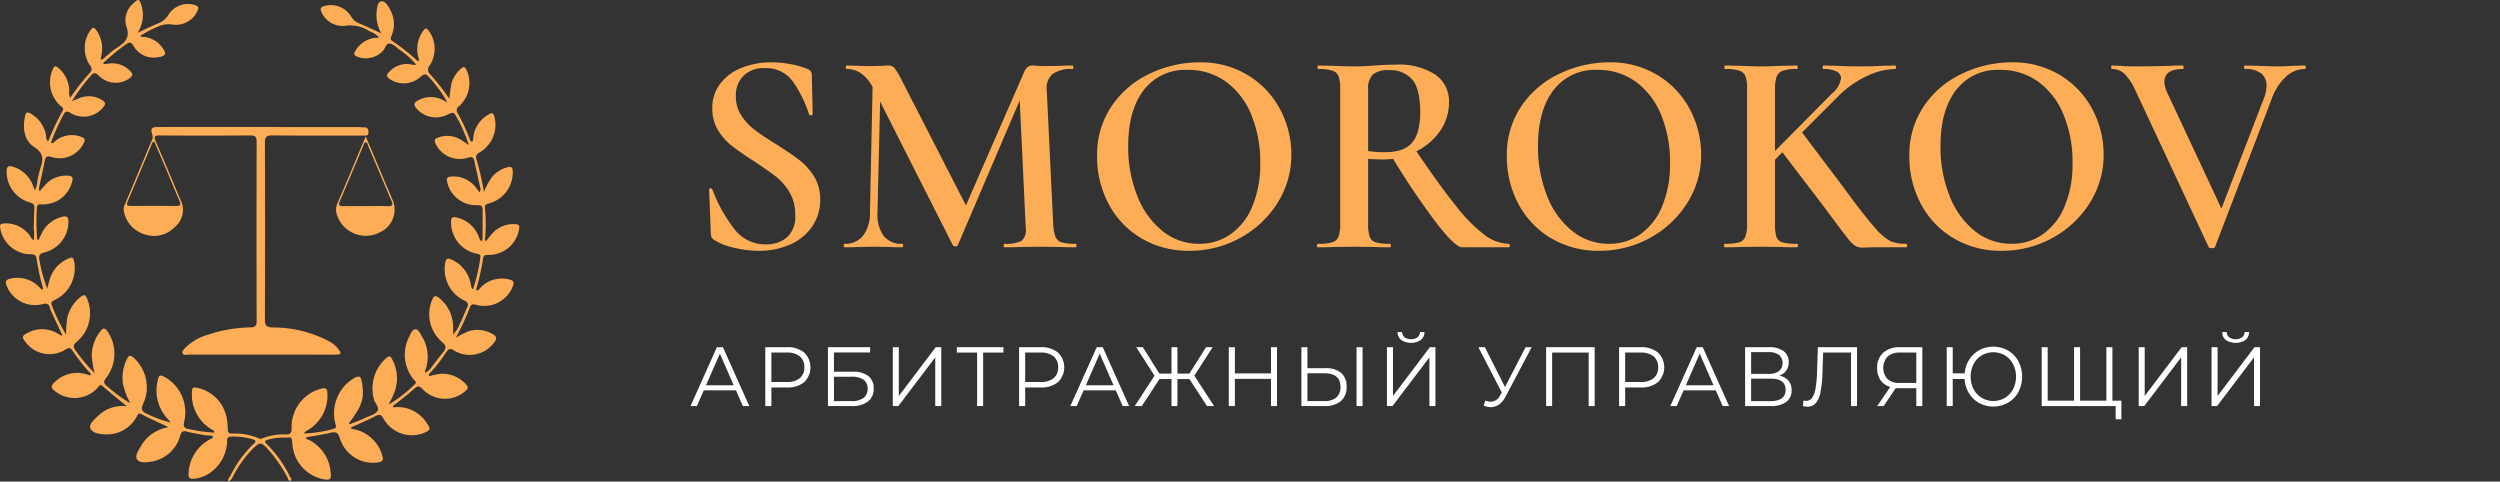 <?xml version="1.0" encoding="UTF-8"?> <svg xmlns="http://www.w3.org/2000/svg" id="Слой_1" data-name="Слой 1" viewBox="0 0 385.098 74.184"><rect x="0" y="0" width="385.098" height="74.184" fill="#333333" stroke="none"/> <defs> <style>.cls-1{fill:#fcad56;}.cls-2{fill:#fff;}</style> </defs> <g id="VQdPGz"> <path class="cls-1" d="M25.954,65.807c-1.422-.708-2.852-1.293-4.205-2.038-.463-.255-.537.19-.704.446A5.221,5.221,0,0,1,16.297,66.917c-.917-.031-2.05-.182-2.376-.933-.278-.639.633-1.38,1.207-1.945a5.368,5.368,0,0,1,4.414-1.454c-1.297-1.057-2.553-2.089-3.783-3.152-.376-.325-.568.166-.778.367a4.807,4.807,0,0,1-6.458.487c-.584-.426-.801-.77-.147-1.371a4.922,4.922,0,0,1,4.966-1.256c.17.048.337.11.507.159.021.006.052-.021.101-.041.105-.327-.211-.455-.361-.626a28.326,28.326,0,0,1-2.36-3.052c-.312-.473-.532-.639-1.114-.27a4.609,4.609,0,0,1-6.177-1.131c-.612-.787-.575-.95.284-1.396a4.627,4.627,0,0,1,4.782.143c.152.091.307.176.464.259.016.009.05-.015.148-.048-.527-1.125-1.054-2.244-1.575-3.365a4.411,4.411,0,0,1-.337-.831c-.157-.674-.476-.792-1.156-.606a4.701,4.701,0,0,1-5.533-2.859c-.265-.661-.051-.936.572-1.074a4.688,4.688,0,0,1,4.575,1.425c.083.083.162.171.247.251.015.014.054.002.095.002.213-.125.096-.316.055-.469a33.674,33.674,0,0,1-.912-4.207c-.07-.511-.235-.751-.842-.752A4.799,4.799,0,0,1,.029,35.12c-.095-.485.038-.648.509-.691A4.467,4.467,0,0,1,4.588,36.296c.178.219.217.562.631.68a8.727,8.727,0,0,0-.032-1.937c.058-.956.031-1.917.113-2.87.051-.586-.111-.828-.703-.988a4.912,4.912,0,0,1-3.577-4.815c-.003-.782.353-.869.936-.696a4.73,4.73,0,0,1,3.081,2.802c.105.241.195.489.334.837a3.082,3.082,0,0,0,.359-1.245,17.296,17.296,0,0,1,.48-2.098c.439-1.323.61-2.305-.919-3.295-1.584-1.026-1.824-2.91-1.441-4.782.139-.679.438-.663.929-.364A4.751,4.751,0,0,1,7.088,20.887c.05.279-.03.609.338.879a42.54,42.54,0,0,1,2.22-4.707c.246-.423-.138-.575-.363-.791a4.859,4.859,0,0,1-1.252-5.346c.34-.877.469-.916,1.144-.293a4.695,4.695,0,0,1,1.49,3.263,2.24,2.24,0,0,0,.14,1.162c.47-.64.886-1.241,1.337-1.813.537-.681,1.084-1.358,1.668-1.998a.785.785,0,0,0,.066-1.16A4.752,4.752,0,0,1,13.807,4.833c.505-.728.654-.727,1.138-.015a4.863,4.863,0,0,1,.696,3.611c-.035.23-.088.458-.141.729.456.046.597-.312.834-.491.477-.361.902-.798,1.402-1.121,1.315-.852,2.469-1.584,1.686-3.595A3.373,3.373,0,0,1,20.611.464c.681-.661.826-.641,1.133.225a5.062,5.062,0,0,1-.539,4.362c1.172-.545,2.112-1.024,3.086-1.421A3.25,3.25,0,0,0,25.909,2.337,3.532,3.532,0,0,1,30.041.782c.529.186.616.417.369.914a3.631,3.631,0,0,1-3.818,2.091,3.796,3.796,0,0,0-2.399.38,15.474,15.474,0,0,0-2.562,1.342c.238.277.525.16.763.203a4.039,4.039,0,0,1,2.554,1.532c.783,1.011.637,1.408-.656,1.577a3.566,3.566,0,0,1-3.741-1.774c-.335-.546-.593-.613-1.104-.245a34.578,34.578,0,0,0-3.075,2.476c-.171.155-.404.269-.468.622.324-.041.623-.082.923-.115a3.74,3.74,0,0,1,3.241,1.179c.51.518.316.777-.141,1.112a3.637,3.637,0,0,1-4.686-.399c-.543-.552-.838-.537-1.317.055a29.362,29.362,0,0,0-2.835,3.842c.656-.261,1.074-.464,1.514-.594a3.829,3.829,0,0,1,3.11.43c.525.304.621.613.185,1.121a3.87,3.87,0,0,1-5.024.876c-.626-.377-.852-.229-1.136.333A34.144,34.144,0,0,0,7.847,21.978c.403.189.517-.157.704-.291a4.053,4.053,0,0,1,3.899-.633c.586.201.751.422.43,1.024a4.115,4.115,0,0,1-4.926,2.111c-.67-.213-.923-.079-1.053.57-.278,1.378-.59,2.75-.88,4.126a.461.461,0,0,0,.14.549,12.832,12.832,0,0,1,1.286-1.437,4.425,4.425,0,0,1,3.104-.927c.565.043.71.275.581.818A4.625,4.625,0,0,1,6.494,31.488c-.408-.009-.793-.075-.817.513a35.792,35.792,0,0,0,.036,4.758c.007.074.095.14.188.27a16.431,16.431,0,0,1,.96-1.829,4.804,4.804,0,0,1,2.797-1.824c.596-.143.879.043.884.715a4.875,4.875,0,0,1-3.631,4.779c-.877.203-.987.528-.811,1.339a22.17,22.17,0,0,0,1.178,4.252c.126-.476.23-.96.381-1.428a4.972,4.972,0,0,1,2.995-3.248c.425-.171.639-.135.739.385A5.401,5.401,0,0,1,8.421,46.212c-.416.203-.635.387-.429.871A29.68,29.68,0,0,0,10.186,51.564a15.461,15.461,0,0,1,.178-2.626A5.824,5.824,0,0,1,12.469,45.692c.448-.339.68-.289.919.248a5.742,5.742,0,0,1-1.541,6.691c-.648.52-.594.856-.152,1.421A25.195,25.195,0,0,0,14.593,57.498a12.246,12.246,0,0,1-.457-2.914,6.184,6.184,0,0,1,1.38-3.621c.381-.492.648-.456,1.014.031a6.117,6.117,0,0,1-.163,7.202c-.465.56-.411.866.116,1.288a22.471,22.471,0,0,0,3.592,2.633,11.606,11.606,0,0,1-1.125-2.94,6.4,6.4,0,0,1,.627-3.915c.28-.587.535-.564.986-.187a6.132,6.132,0,0,1,1.496,7.137c-.416.881-.176,1.189.575,1.525a16.115,16.115,0,0,0,3.687,1.341c-.287-.329-.591-.645-.857-.99a6.377,6.377,0,0,1-1.185-5.43c.196-.937.351-.985,1.188-.526a6.188,6.188,0,0,1,2.909,6.779c-.19.819.03,1.076.771,1.194a22.126,22.126,0,0,0,3.871.529c-.001-.327-.208-.357-.351-.444A6.212,6.212,0,0,1,29.58,60.219c.024-.618.328-.568.766-.491a5.841,5.841,0,0,1,4.587,4.728,10.172,10.172,0,0,1,.15,1.695c.005.461.177.641.634.639a9.331,9.331,0,0,1,4.203.755.572.572,0,0,0,.515-.025,8.4,8.4,0,0,1,3.604-.59c.719.009.881-.273.883-.956a6.058,6.058,0,0,1,4.585-6.105c.671-.151.92-.026.927.697a6.195,6.195,0,0,1-3.221,5.807,2.524,2.524,0,0,0-.287.208c-.016.013-.012.053-.037.194a19.163,19.163,0,0,0,4.551-.732c.504-.14.258-.579.187-.916a6.301,6.301,0,0,1,2.673-6.734c1.036-.64,1.303-.516,1.484.691.354,2.35-.012,3.445-2.049,6.118.186.255.377.039.536-.021.671-.254,1.343-.51,1.994-.812.65-.301,1.476-.51,1.855-1.029.414-.567-.391-1.201-.525-1.859a6.227,6.227,0,0,1,1.867-6.297c.455-.414.693-.367.966.197a6.138,6.138,0,0,1,.233,5.292c-.203.482-.452.945-.794,1.652a22.206,22.206,0,0,0,4.052-3.149c.347-.327-.065-.546-.217-.747a6.01,6.01,0,0,1-.661-6.583c.214-.464.482-1.096.924-1.127.465-.033.735.615.998,1.041a6.093,6.093,0,0,1,.677,4.923c-.057.221-.253.421-.089.736a3.347,3.347,0,0,0,1.051-1.041c.526-.652,1.015-1.335,1.55-1.979s.744-1.068-.12-1.767a5.648,5.648,0,0,1-1.45-6.476c.269-.646.543-.67,1.036-.275A5.674,5.674,0,0,1,69.793,50.321c.013.356.002.712.002,1.203a5.265,5.265,0,0,0,1.092-1.764c.399-.768.687-1.592,1.055-2.376.254-.54.169-.811-.422-1.09a5.332,5.332,0,0,1-2.932-5.805c.116-.712.414-.763.973-.505a5.147,5.147,0,0,1,2.948,3.722c.054.232.094.468.153.699.012.046.082.077.19.172a26.273,26.273,0,0,0,1.149-4.965c.069-.441-.268-.456-.56-.528a4.909,4.909,0,0,1-3.961-4.876c-.013-.737.225-.866.9-.699a4.791,4.791,0,0,1,3.273,2.702c.152.307.161.696.465.923.233-.099.215-.3.216-.469.009-1.438.006-2.875.013-4.313.003-.547-.172-.77-.798-.743a4.567,4.567,0,0,1-4.665-3.564c-.15-.586-.006-.795.613-.844a4.26,4.26,0,0,1,3.726,1.587c.212.243.396.509.643.831a.961.961,0,0,0,.071-.886c-.276-1.287-.589-2.567-.844-3.858-.13-.658-.392-.779-1.038-.573a4.121,4.121,0,0,1-4.967-2.185c-.256-.541-.103-.759.387-.922a4.003,4.003,0,0,1,3.461.292c.378.223.73.49,1.276.86a25.849,25.849,0,0,0-1.441-3.519c-.088-.189-.207-.364-.306-.549-.577-1.07-.576-1.07-1.634-.569a3.97,3.97,0,0,1-4.657-.977c-.574-.644-.324-.994.272-1.297a4.017,4.017,0,0,1,3.717-.057c.184.088.36.195.743.404a15.759,15.759,0,0,0-1.823-2.722,9.868,9.868,0,0,0-.743-.9c-.824-.917-.827-.914-1.8-.125a3.86,3.86,0,0,1-4.521.139c-.457-.334-.567-.593-.119-1.038a3.635,3.635,0,0,1,3.566-1.186,2.342,2.342,0,0,0,.355.053,1.364,1.364,0,0,0,.272-.059,11.829,11.829,0,0,0-1.993-1.885,5.091,5.091,0,0,0-.576-.428c-.468-.322-.907-.813-1.42-.913-.676-.131-.725.728-1.102,1.104a3.614,3.614,0,0,1-4.033.885c-.434-.196-.5-.383-.267-.793a4.009,4.009,0,0,1,3.703-2.112,3.308,3.308,0,0,0-1.487-.987,5.355,5.355,0,0,0-3.718-.848,3.519,3.519,0,0,1-3.652-2.068c-.257-.512-.23-.778.401-.958A3.611,3.611,0,0,1,54.12,2.605a2.432,2.432,0,0,0,1.206.992c1.091.461,2.161.972,3.404,1.537a5.739,5.739,0,0,1-.734-3.113c.068-.685.12-1.694.691-1.808.656-.131,1.14.751,1.465,1.384A4.48,4.48,0,0,1,60.313,5.502c-.135.327-.224.587.157.838a31.617,31.617,0,0,1,3.921,3.119c.269-.283.068-.495.025-.701A4.844,4.844,0,0,1,65.19,4.747c.313-.433.512-.472.858-.015a4.705,4.705,0,0,1,.164,5.316.981.981,0,0,0,.111,1.459,36.639,36.639,0,0,1,2.905,3.715,19.041,19.041,0,0,1,.35-2.524A5.008,5.008,0,0,1,71.013,10.568c.398-.337.597-.315.84.195a4.782,4.782,0,0,1-1.125,5.582.754.754,0,0,0-.218,1.122,29.108,29.108,0,0,1,1.83,3.895c.064.174.102.412.364.477.268-.259.169-.615.232-.923a4.615,4.615,0,0,1,2.463-3.346c.419-.22.592-.166.734.332a4.902,4.902,0,0,1-2.239,5.567c-.517.289-.673.58-.487,1.119a43.626,43.626,0,0,1,1.139,4.986,10.188,10.188,0,0,1,1.228-2.29,4.54,4.54,0,0,1,2.379-1.509c.574-.154.808-.048.828.603a4.93,4.93,0,0,1-3.556,4.926c-.385.107-.786.159-.725.712a24.874,24.874,0,0,1,.006,4.842c-.006.074.056.153.128.335.352-.437.634-.843.97-1.197a4.305,4.305,0,0,1,3.61-1.46c.481.04.654.191.547.742a4.736,4.736,0,0,1-4.71,3.991c-.404.01-.748-.028-.838.538a38.067,38.067,0,0,1-1.094,4.89c.437.13.511-.213.682-.373A4.539,4.539,0,0,1,78.533,43.077c.549.148.699.388.479.968a4.717,4.717,0,0,1-5.66,2.916c-.547-.162-.8-.096-.997.46a36.946,36.946,0,0,1-2.13,4.583,17.008,17.008,0,0,1,1.885-.954,4.568,4.568,0,0,1,3.881.48c.475.274.573.574.225,1.083a4.646,4.646,0,0,1-6.272,1.381c-.557-.343-.83-.331-1.193.248a23.825,23.825,0,0,1-2.477,3.186c-.117.131-.274.239-.185.524a9.867,9.867,0,0,1,1.887-.377,4.913,4.913,0,0,1,3.826,1.655c.41.43.27.678-.099,1.006a4.763,4.763,0,0,1-6.581-.27c-.524-.546-.82-.548-1.36-.049-.855.791-1.8,1.483-2.705,2.22-.197.16-.497.234-.516.624A5.249,5.249,0,0,1,65.668,65.069c.741,1.019.681,1.218-.464,1.656a5.012,5.012,0,0,1-6.171-2.316c-.363-.576-.601-.623-1.182-.322-1.239.643-2.53,1.186-3.844,1.789.201.275.495.225.727.286a5.725,5.725,0,0,1,4.141,3.978c.263.759.007,1.025-.734,1.1a5.339,5.339,0,0,1-5.813-3.797c-.3-.912-.686-.959-1.478-.768-1.213.292-2.457.459-3.696.68.016.375.362.364.574.478a6.078,6.078,0,0,1,3.189,4.82c.17,1.221-.045,1.392-1.231,1.144a5.945,5.945,0,0,1-4.631-5.198c-.138-1.508-.021-1.182-1.351-1.187a8.13,8.13,0,0,0-2.397.308c-.426.128-.688.253-.212.684a19.052,19.052,0,0,1,3.578,5.019c.107.189.379.453.078.609-.315.163-.341-.245-.445-.42a21.387,21.387,0,0,0-3.221-4.627c-.857-.836-1.026-.867-1.922-.086a17.704,17.704,0,0,0-3.389,4.713c-.182.312-.179.314-.589.571-.162-.387.158-.613.302-.877a16.955,16.955,0,0,1,3.627-4.974c.436-.374.215-.532-.165-.655a10.124,10.124,0,0,0-3.46-.417c-.601.019-.477.531-.506.88a6.176,6.176,0,0,1-2.408,4.539,5.181,5.181,0,0,1-2.717,1.069c-.636.07-.863-.182-.81-.806a6.175,6.175,0,0,1,3.103-5.159c.207-.12.421-.228.629-.346.02-.011.022-.053.056-.146-.344-.328-.811-.171-1.214-.249-.94-.181-1.894-.308-2.817-.552-.598-.159-.834-.035-1.027.562a5.512,5.512,0,0,1-4.552,4.071c-.753.128-1.711.217-2.107-.349-.38-.542.191-1.353.537-1.965A5.929,5.929,0,0,1,25.954,65.807Z"></path> <path class="cls-1" d="M40.028,19.568q7.413 0,14.827.002c.419 0.0.838.053,1.256.045.539-.011.632.305.649.75.021.555-.323.529-.71.528-4.703-.009-9.405.018-14.107-.035-.933-.011-1.139.265-1.136,1.159q.049,13.613-.001,27.227c-.003.902.243,1.158,1.144,1.198a18.472,18.472,0,0,1,8.952,2.242,4.429,4.429,0,0,1,1.359,1.278c.273.388.297.654-.294.651-.209-.001-.419.015-.628.015q-11.143.001-22.285-.006c-.315-0-.766.161-.911-.168-.152-.345.196-.67.436-.921A8.18,8.18,0,0,1,32.053,51.553a21.581,21.581,0,0,1,6.52-1.121c.738-.011.961-.259.959-1q-.034-13.793-.001-27.587c.002-.725-.177-.985-.945-.98q-7.009.047-14.018.002c-.737-.004-.89.174-.591.869,1.29,2.994,2.543,6.005,3.812,9.008a3.408,3.408,0,0,1-.831,4.205,4.476,4.476,0,0,1-4.546,1.193,4.629,4.629,0,0,1-3.33-3.548A1.808,1.808,0,0,1,19.283,31.388q2.015-4.798,4.026-9.597a1.261,1.261,0,0,0,.169-1.005c-.336-1.014-.15-1.217.914-1.218Q32.21,19.564,40.028,19.568Zm-16.251,2.275-.252.018Q21.586,26.476,19.644,31.091c-.263.623.114.632.551.632,2.303-.004,4.606-.021,6.908.007.75.009.776-.252.517-.848-.775-1.781-1.505-3.58-2.262-5.369C24.839,24.286,24.305,23.066,23.777,21.843Z"></path> <path class="cls-1" d="M56.337,21.012c1.077,2.552,2.048,4.856,3.022,7.16.349.825.707,1.646,1.051,2.473a3.828,3.828,0,0,1-1.905,5.145,4.656,4.656,0,0,1-6.582-2.647,2.349,2.349,0,0,1,.051-1.813C53.411,27.986,54.813,24.625,56.337,21.012Zm.001,10.731v.003c1.106,0,2.214-.031,3.319.011.763.029.943-.146.613-.901-1.218-2.792-2.378-5.609-3.569-8.412-.077-.182-.082-.474-.31-.505-.32-.043-.332.294-.417.493-1.214,2.858-2.408,5.725-3.63,8.579-.246.574-.092.748.495.739C54.005,31.731,55.171,31.743,56.337,31.743Z"></path> </g> <path class="cls-1" d="M114.182,17.776a8.806,8.806,0,0,0,2.061,2.218q1.232.941,3.338,2.24,2.284,1.434,3.606,2.464a9.416,9.416,0,0,1,2.24,2.531,6.609,6.609,0,0,1,.917,3.516,7.217,7.217,0,0,1-1.187,4.077A7.902,7.902,0,0,1,121.799,37.622a11.643,11.643,0,0,1-4.951,1.008,16.14,16.14,0,0,1-3.875-.493,9.29,9.29,0,0,1-3.024-1.21,1.054,1.054,0,0,1-.448-.851l-.268-6.81v-.044c0-.119.074-.186.224-.202.149-.015.239.038.268.157a23.669,23.669,0,0,0,3.383,6.093,5.96,5.96,0,0,0,4.861,2.374,4.957,4.957,0,0,0,3.225-1.053,4.278,4.278,0,0,0,1.3-3.517,6.655,6.655,0,0,0-.873-3.449,8.605,8.605,0,0,0-2.15-2.464q-1.277-.985-3.472-2.419-2.151-1.388-3.36-2.352a8.809,8.809,0,0,1-2.061-2.375,6.249,6.249,0,0,1-.852-3.293,6.079,6.079,0,0,1,1.3-3.942,7.737,7.737,0,0,1,3.382-2.397,12.305,12.305,0,0,1,4.369-.784,16.192,16.192,0,0,1,3.046.291,12.316,12.316,0,0,1,2.553.739.902.902,0,0,1,.672.852l.134,6.092c0,.09-.083.15-.246.179-.164.03-.262,0-.291-.09a19.809,19.809,0,0,0-2.396-4.95,5.076,5.076,0,0,0-4.503-2.217,4.379,4.379,0,0,0-3.204,1.165,4.255,4.255,0,0,0-1.187,3.181A5.263,5.263,0,0,0,114.182,17.776Z"></path> <path class="cls-1" d="M165.813,37.824c0,.179-.03.269-.09.269q-1.478,0-2.374-.044l-3.225-.045-3.137.045q-.806.045-2.284.044c-.06,0-.09-.09-.09-.269s.03-.269.09-.269a5.269,5.269,0,0,0,2.644-.448,2.134,2.134,0,0,0,.671-1.882l-.045-.761L157.077,15.469l-9.542,22.31a.36.36,0,0,1-.358.179.555.555,0,0,1-.403-.179L135.573,15.648l-.403,17.023a5.688,5.688,0,0,0,.919,3.628,3.415,3.415,0,0,0,2.89,1.255q.135,0,.135.269t-.135.269q-1.21,0-1.881-.044l-2.464-.045-2.642.045q-.672.045-1.882.044c-.09,0-.134-.09-.134-.269s.044-.269.134-.269a3.439,3.439,0,0,0,2.845-1.255,5.852,5.852,0,0,0,1.053-3.628l.403-19.264a6.229,6.229,0,0,0-1.769-2.105,3.786,3.786,0,0,0-2.218-.672c-.089,0-.134-.09-.134-.269s.045-.269.134-.269l1.927.044q.581.046,1.523.045l2.105-.045a7.582,7.582,0,0,1,.897-.044,1.171,1.171,0,0,1,.94.425,12.361,12.361,0,0,1,1.12,1.904l9.857,19.219,8.915-20.428a2.203,2.203,0,0,1,.582-.874,1.195,1.195,0,0,1,.761-.246q.312,0,.806.044.492.046,1.21.045l2.419-.045q.581-.044,1.747-.044c.06,0,.089.09.089.269s-.029.269-.089.269a4.94,4.94,0,0,0-3.114.784,2.936,2.936,0,0,0-.873,2.576l.986,20.473a6.602,6.602,0,0,0,.358,2.016,1.484,1.484,0,0,0,.94.851,7.625,7.625,0,0,0,2.195.224C165.782,37.555,165.813,37.645,165.813,37.824Z"></path> <path class="cls-1" d="M175.78,36.681a13.338,13.338,0,0,1-5.017-5.286,15.29,15.29,0,0,1-1.77-7.28,13.335,13.335,0,0,1,2.329-7.907,14.595,14.595,0,0,1,5.981-4.95,17.87,17.87,0,0,1,7.458-1.657,13.945,13.945,0,0,1,7.482,1.993,13.518,13.518,0,0,1,4.95,5.264,14.673,14.673,0,0,1,1.725,6.944,13.729,13.729,0,0,1-2.15,7.481,15.445,15.445,0,0,1-5.757,5.376,16.034,16.034,0,0,1-7.817,1.971A14.126,14.126,0,0,1,175.78,36.681Zm13.754-.583a9.735,9.735,0,0,0,3.36-4.278,16.722,16.722,0,0,0,1.232-6.72A19.033,19.033,0,0,0,192.76,17.709a11.722,11.722,0,0,0-3.898-5.107,9.839,9.839,0,0,0-5.935-1.837,8.016,8.016,0,0,0-6.743,3.113q-2.397,3.114-2.396,8.624a20.183,20.183,0,0,0,1.411,7.706,12.858,12.858,0,0,0,3.897,5.398,8.877,8.877,0,0,0,5.623,1.949A8.328,8.328,0,0,0,189.534,36.099Z"></path> <path class="cls-1" d="M232.563,37.824c0,.179-.044.269-.134.269h-7.213q-1.031,0-3.83-3.584a116.181,116.181,0,0,1-6.787-10.035q-.987.09-1.523.09-.987,0-2.33-.09v9.99a5.958,5.958,0,0,0,.247,2.016,1.412,1.412,0,0,0,.94.851,7.871,7.871,0,0,0,2.217.224c.06,0,.09.09.09.269s-.03.269-.09.269q-1.478,0-2.284-.044l-3.316-.045-3.225.045q-.852.045-2.329.044-.135,0-.135-.269t.135-.269a7.877,7.877,0,0,0,2.217-.224,1.479,1.479,0,0,0,.962-.873,5.505,5.505,0,0,0,.269-1.994V13.722a5.817,5.817,0,0,0-.246-1.971,1.49,1.49,0,0,0-.964-.873,7.25,7.25,0,0,0-2.195-.247c-.06,0-.089-.09-.089-.269s.029-.269.089-.269l2.33.044q1.97.09,3.18.09,1.48,0,3.226-.134.583-.044,1.412-.09.828-.044,1.859-.045a10.237,10.237,0,0,1,6.025,1.523,4.938,4.938,0,0,1,2.128,4.256,7.6,7.6,0,0,1-1.367,4.435,9.717,9.717,0,0,1-3.651,3.136q3.673,5.422,6.137,8.467a24.256,24.256,0,0,0,4.367,4.413A6.42,6.42,0,0,0,232.429,37.555C232.519,37.555,232.563,37.645,232.563,37.824ZM213.344,23.443q2.913,0,4.166-1.456,1.254-1.455,1.255-4.682,0-3.629-1.232-5.062a4.441,4.441,0,0,0-3.562-1.434,3.766,3.766,0,0,0-2.486.65,3.038,3.038,0,0,0-.739,2.352v9.453A16.12,16.12,0,0,0,213.344,23.443Z"></path> <path class="cls-1" d="M238.903,36.681a13.338,13.338,0,0,1-5.017-5.286,15.29,15.29,0,0,1-1.77-7.28,13.335,13.335,0,0,1,2.329-7.907,14.595,14.595,0,0,1,5.981-4.95,17.87,17.87,0,0,1,7.458-1.657,13.945,13.945,0,0,1,7.482,1.993,13.518,13.518,0,0,1,4.95,5.264,14.673,14.673,0,0,1,1.725,6.944A13.729,13.729,0,0,1,259.891,31.283a15.445,15.445,0,0,1-5.757,5.376,16.034,16.034,0,0,1-7.817,1.971A14.126,14.126,0,0,1,238.903,36.681Zm13.754-.583a9.734,9.734,0,0,0,3.36-4.278,16.722,16.722,0,0,0,1.232-6.72,19.033,19.033,0,0,0-1.366-7.392,11.722,11.722,0,0,0-3.898-5.107,9.839,9.839,0,0,0-5.935-1.837,8.016,8.016,0,0,0-6.743,3.113q-2.397,3.114-2.396,8.624a20.183,20.183,0,0,0,1.411,7.706,12.858,12.858,0,0,0,3.897,5.398,8.877,8.877,0,0,0,5.623,1.949A8.328,8.328,0,0,0,252.656,36.099Z"></path> <path class="cls-1" d="M293.759,37.824c0,.179-.045.269-.134.269h-5.018l-1.747.045a2.049,2.049,0,0,1-1.076-.269,4.334,4.334,0,0,1-1.029-.986q-.583-.716-2.151-2.822l-1.836-2.464-6.228-8.154L273.421,24.608v9.856a6.51,6.51,0,0,0,.224,2.016,1.345,1.345,0,0,0,.917.851,7.875,7.875,0,0,0,2.218.224c.118,0,.179.09.179.269s-.061.269-.179.269q-1.434,0-2.285-.044l-3.27-.045-3.181.045q-.852.045-2.374.044c-.061,0-.09-.09-.09-.269s.029-.269.09-.269a7.871,7.871,0,0,0,2.217-.224,1.481,1.481,0,0,0,.964-.873,5.538,5.538,0,0,0,.268-1.994V13.722a5.786,5.786,0,0,0-.246-1.971,1.49,1.49,0,0,0-.964-.873,7.241,7.241,0,0,0-2.194-.247c-.061,0-.09-.09-.09-.269s.029-.269.09-.269l2.374.044q1.97.09,3.136.09,1.343,0,3.315-.09l2.24-.044c.089,0,.134.09.134.269s-.045.269-.134.269a6.457,6.457,0,0,0-2.173.269,1.548,1.548,0,0,0-.94.918,5.997,5.997,0,0,0-.246,1.994v9.453l8.78-8.87a3.79,3.79,0,0,0,1.389-2.329,1.164,1.164,0,0,0-.694-1.053,4.34,4.34,0,0,0-2.038-.381c-.06,0-.089-.09-.089-.269s.029-.269.089-.269l2.016.044q1.972.09,3.584.09,1.747,0,3.539-.09l1.926-.044q.135,0,.135.269t-.135.269a10.494,10.494,0,0,0-4.322,1.075,15.042,15.042,0,0,0-4.278,2.957L277.587,20.397l6.585,8.736q3.046,4.166,4.593,5.891a8.876,8.876,0,0,0,2.441,2.128,5.994,5.994,0,0,0,2.419.403C293.714,37.555,293.759,37.645,293.759,37.824Z"></path> <path class="cls-1" d="M300.904,36.681a13.338,13.338,0,0,1-5.017-5.286,15.29,15.29,0,0,1-1.77-7.28,13.335,13.335,0,0,1,2.329-7.907,14.595,14.595,0,0,1,5.981-4.95,17.87,17.87,0,0,1,7.458-1.657,13.945,13.945,0,0,1,7.482,1.993,13.518,13.518,0,0,1,4.95,5.264,14.673,14.673,0,0,1,1.725,6.944,13.729,13.729,0,0,1-2.15,7.481,15.445,15.445,0,0,1-5.757,5.376,16.035,16.035,0,0,1-7.817,1.971A14.126,14.126,0,0,1,300.904,36.681Zm13.754-.583a9.734,9.734,0,0,0,3.36-4.278,16.722,16.722,0,0,0,1.232-6.72A19.033,19.033,0,0,0,317.884,17.709a11.722,11.722,0,0,0-3.898-5.107,9.839,9.839,0,0,0-5.935-1.837,8.016,8.016,0,0,0-6.743,3.113q-2.397,3.114-2.396,8.624a20.183,20.183,0,0,0,1.411,7.706,12.858,12.858,0,0,0,3.897,5.398,8.877,8.877,0,0,0,5.623,1.949A8.328,8.328,0,0,0,314.658,36.099Z"></path> <path class="cls-1" d="M355.178,10.362c0,.179-.045.269-.134.269a4.329,4.329,0,0,0-2.958,1.21,8.674,8.674,0,0,0-2.194,3.494l-8.692,22.713c-.029.119-.194.179-.492.179-.3,0-.464-.06-.493-.179L328.881,13.811a8.447,8.447,0,0,0-1.612-2.419,2.713,2.713,0,0,0-1.927-.762c-.089,0-.134-.09-.134-.269s.045-.269.134-.269l1.165.044q.985.09,2.24.09,3.136,0,5.645-.09.716-.044,1.836-.044.135,0,.135.269t-.135.269q-2.821,0-2.821,1.971a4.017,4.017,0,0,0,.447,1.702L342.186,32.134l6.541-16.979a5.553,5.553,0,0,0,.403-1.926,2.339,2.339,0,0,0-.828-1.926,3.891,3.891,0,0,0-2.486-.672c-.089,0-.134-.09-.134-.269s.045-.269.134-.269l2.15.044q1.703.09,3.136.09.852,0,2.106-.09l1.837-.044C355.133,10.093,355.178,10.183,355.178,10.362Z"></path> <path class="cls-2" d="M113.364,60.127h-4.952l-1.067,2.423h-.977L110.431,53.48h.926l4.063,9.069h-.99Zm-.343-.777-2.133-4.872-2.133,4.872Z"></path> <path class="cls-2" d="M123.877,54.309a3.168,3.168,0,0,1,0,4.554,3.979,3.979,0,0,1-2.666.823h-2.387v2.863h-.939V53.48h3.326A3.96,3.96,0,0,1,123.877,54.309Zm-.673,3.945a2.06,2.06,0,0,0,.698-1.665,2.091,2.091,0,0,0-.698-1.691,3.053,3.053,0,0,0-2.019-.59h-2.362V58.844h2.362A3.051,3.051,0,0,0,123.204,58.254Z"></path> <path class="cls-2" d="M127.535,53.48h6.5v.816h-5.574v2.967h2.907a3.743,3.743,0,0,1,2.394.661,2.321,2.321,0,0,1,.819,1.917,2.413,2.413,0,0,1-.883,2.009,4.001,4.001,0,0,1-2.534.699h-3.631Zm3.618,8.305a3.032,3.032,0,0,0,1.86-.479,1.677,1.677,0,0,0,.629-1.425,1.627,1.627,0,0,0-.616-1.393,3.122,3.122,0,0,0-1.873-.46h-2.692v3.757Z"></path> <path class="cls-2" d="M137.528,53.48h.926v7.515L144.142,53.48h.851v9.069h-.928V55.048L138.378,62.549h-.85Z"></path> <path class="cls-2" d="M154.566,54.309h-3.123v8.24h-.928V54.309h-3.123V53.48H154.566Z"></path> <path class="cls-2" d="M162.972,54.309a3.168,3.168,0,0,1,0,4.554,3.979,3.979,0,0,1-2.666.823H157.919v2.863h-.939V53.48h3.326A3.96,3.96,0,0,1,162.972,54.309Zm-.673,3.945a2.06,2.06,0,0,0,.698-1.665,2.091,2.091,0,0,0-.698-1.691,3.053,3.053,0,0,0-2.019-.59H157.919V58.844h2.362A3.051,3.051,0,0,0,162.299,58.254Z"></path> <path class="cls-2" d="M171.873,60.127h-4.952l-1.067,2.423h-.977L168.94,53.48h.926l4.063,9.069h-.99Zm-.343-.777-2.133-4.872-2.133,4.872Z"></path> <path class="cls-2" d="M183.212,58.391h-1.841v4.159h-.914v-4.159h-1.854l-2.717,4.159h-1.093l3.047-4.677L175.022,53.48H176.038l2.552,4.068h1.867V53.48h.914v4.068h1.841L185.777,53.48h1.015l-2.819,4.392,3.047,4.677h-1.091Z"></path> <path class="cls-2" d="M196.709,53.48v9.069h-.928V58.365h-5.561v4.185h-.939V53.48h.939V57.522h5.561V53.48Z"></path> <path class="cls-2" d="M206.593,57.445a2.671,2.671,0,0,1,.832,2.125,2.767,2.767,0,0,1-.883,2.222,3.802,3.802,0,0,1-2.546.758H200.467V53.48h.926v3.239h2.793A3.558,3.558,0,0,1,206.593,57.445Zm-.75,3.783a2.06,2.06,0,0,0,.641-1.646q0-2.086-2.514-2.086h-2.577v4.288h2.577A2.775,2.775,0,0,0,205.843,61.228ZM208.961,53.48h.928v9.069h-.928Z"></path> <path class="cls-2" d="M213.646,53.48h.926v7.515L220.26,53.48h.851v9.069h-.928V55.048l-5.688,7.502h-.85Zm2.202-1.101a1.522,1.522,0,0,1-.565-1.231h.699a1.026,1.026,0,0,0,.381.816,1.785,1.785,0,0,0,1.974,0,1.025,1.025,0,0,0,.388-.816h.698a1.51,1.51,0,0,1-.571,1.231,2.78,2.78,0,0,1-3.003,0Z"></path> <path class="cls-2" d="M235.942,53.48l-4.038,7.631a3.29,3.29,0,0,1-1.01,1.211,2.193,2.193,0,0,1-1.263.395,2.831,2.831,0,0,1-1.093-.246l.268-.778a2.285,2.285,0,0,0,.838.181,1.643,1.643,0,0,0,1.435-.972l.254-.44L227.726,53.48h1.004l3.098,6.141,3.174-6.141Z"></path> <path class="cls-2" d="M245.642,53.48v9.069h-.928V54.309h-5.624v8.24h-.926V53.48Z"></path> <path class="cls-2" d="M255.394,54.309a3.168,3.168,0,0,1,0,4.554,3.979,3.979,0,0,1-2.666.823h-2.387v2.863h-.939V53.48h3.326A3.96,3.96,0,0,1,255.394,54.309Zm-.673,3.945a2.06,2.06,0,0,0,.698-1.665,2.091,2.091,0,0,0-.698-1.691,3.053,3.053,0,0,0-2.019-.59h-2.362V58.844h2.362A3.051,3.051,0,0,0,254.721,58.254Z"></path> <path class="cls-2" d="M264.294,60.127h-4.952l-1.067,2.423h-.977L261.361,53.48h.926l4.063,9.069h-.99Zm-.343-.777-2.133-4.872-2.133,4.872Z"></path> <path class="cls-2" d="M275.492,58.63a2.183,2.183,0,0,1,.483,1.471,2.16,2.16,0,0,1-.819,1.814,3.876,3.876,0,0,1-2.407.635h-3.935V53.48h3.694a3.65,3.65,0,0,1,2.222.596,2.017,2.017,0,0,1,.8,1.723,2.136,2.136,0,0,1-.381,1.289,2.267,2.267,0,0,1-1.066.784A2.445,2.445,0,0,1,275.492,58.63Zm-5.751-1.043h2.717a2.537,2.537,0,0,0,1.581-.427,1.676,1.676,0,0,0,0-2.487,2.537,2.537,0,0,0-1.581-.427h-2.717Zm5.307,2.449q0-1.71-2.298-1.71h-3.009v3.459h3.009Q275.047,61.785,275.047,60.036Z"></path> <path class="cls-2" d="M286.056,53.48v9.069h-.928V54.309h-4.292l-.102,3.032a18.846,18.846,0,0,1-.298,3.025,3.798,3.798,0,0,1-.718,1.71,1.605,1.605,0,0,1-1.283.564,2.979,2.979,0,0,1-.711-.091l.076-.855a1.792,1.792,0,0,0,.419.052,1.094,1.094,0,0,0,.908-.453,3.341,3.341,0,0,0,.527-1.406,18.352,18.352,0,0,0,.241-2.52l.127-3.887Z"></path> <path class="cls-2" d="M296.112,53.48v9.069h-.926V59.803h-2.654c-.119,0-.288-.009-.508-.026l-1.867,2.773H289.154l2.019-2.941a2.699,2.699,0,0,1-1.498-1.056,3.203,3.203,0,0,1-.521-1.859,3.012,3.012,0,0,1,.946-2.371,3.709,3.709,0,0,1,2.559-.842ZM290.736,58.384a2.635,2.635,0,0,0,1.873.603h2.577V54.309H292.697a2.803,2.803,0,0,0-1.923.602,2.613,2.613,0,0,0-.038,3.472Z"></path> <path class="cls-2" d="M309.318,53.998a4.23,4.23,0,0,1,1.593,1.652,5.125,5.125,0,0,1,0,4.729,4.228,4.228,0,0,1-1.593,1.652,4.619,4.619,0,0,1-4.444.052,4.248,4.248,0,0,1-1.575-1.516,4.67,4.67,0,0,1-.673-2.189h-1.829v4.172h-.926V53.48h.926v4.029h1.841a4.572,4.572,0,0,1,.705-2.119,4.247,4.247,0,0,1,1.568-1.464,4.616,4.616,0,0,1,4.406.071Zm-.483,7.288a3.42,3.42,0,0,0,1.258-1.341,4.307,4.307,0,0,0,0-3.861,3.42,3.42,0,0,0-1.258-1.341,3.518,3.518,0,0,0-3.567,0,3.437,3.437,0,0,0-1.258,1.341,4.307,4.307,0,0,0,0,3.861,3.437,3.437,0,0,0,1.258,1.341,3.518,3.518,0,0,0,3.567,0Z"></path> <path class="cls-2" d="M325.392,53.48v9.069H314.498V53.48h.926v8.24h4.063V53.48h.926v8.24h4.051V53.48Zm1.384,8.24V64.584h-.877V62.549h-1.447v-.829Z"></path> <path class="cls-2" d="M329.443,53.48h.926v7.515L336.058,53.48h.851v9.069h-.928V55.048l-5.688,7.502h-.85Z"></path> <path class="cls-2" d="M340.667,53.48h.926v7.515L347.281,53.48h.851v9.069h-.928V55.048l-5.688,7.502h-.85Zm2.202-1.101a1.522,1.522,0,0,1-.565-1.231h.699a1.026,1.026,0,0,0,.381.816,1.785,1.785,0,0,0,1.974,0,1.025,1.025,0,0,0,.388-.816h.698a1.51,1.51,0,0,1-.571,1.231,2.78,2.78,0,0,1-3.003,0Z"></path> </svg> 